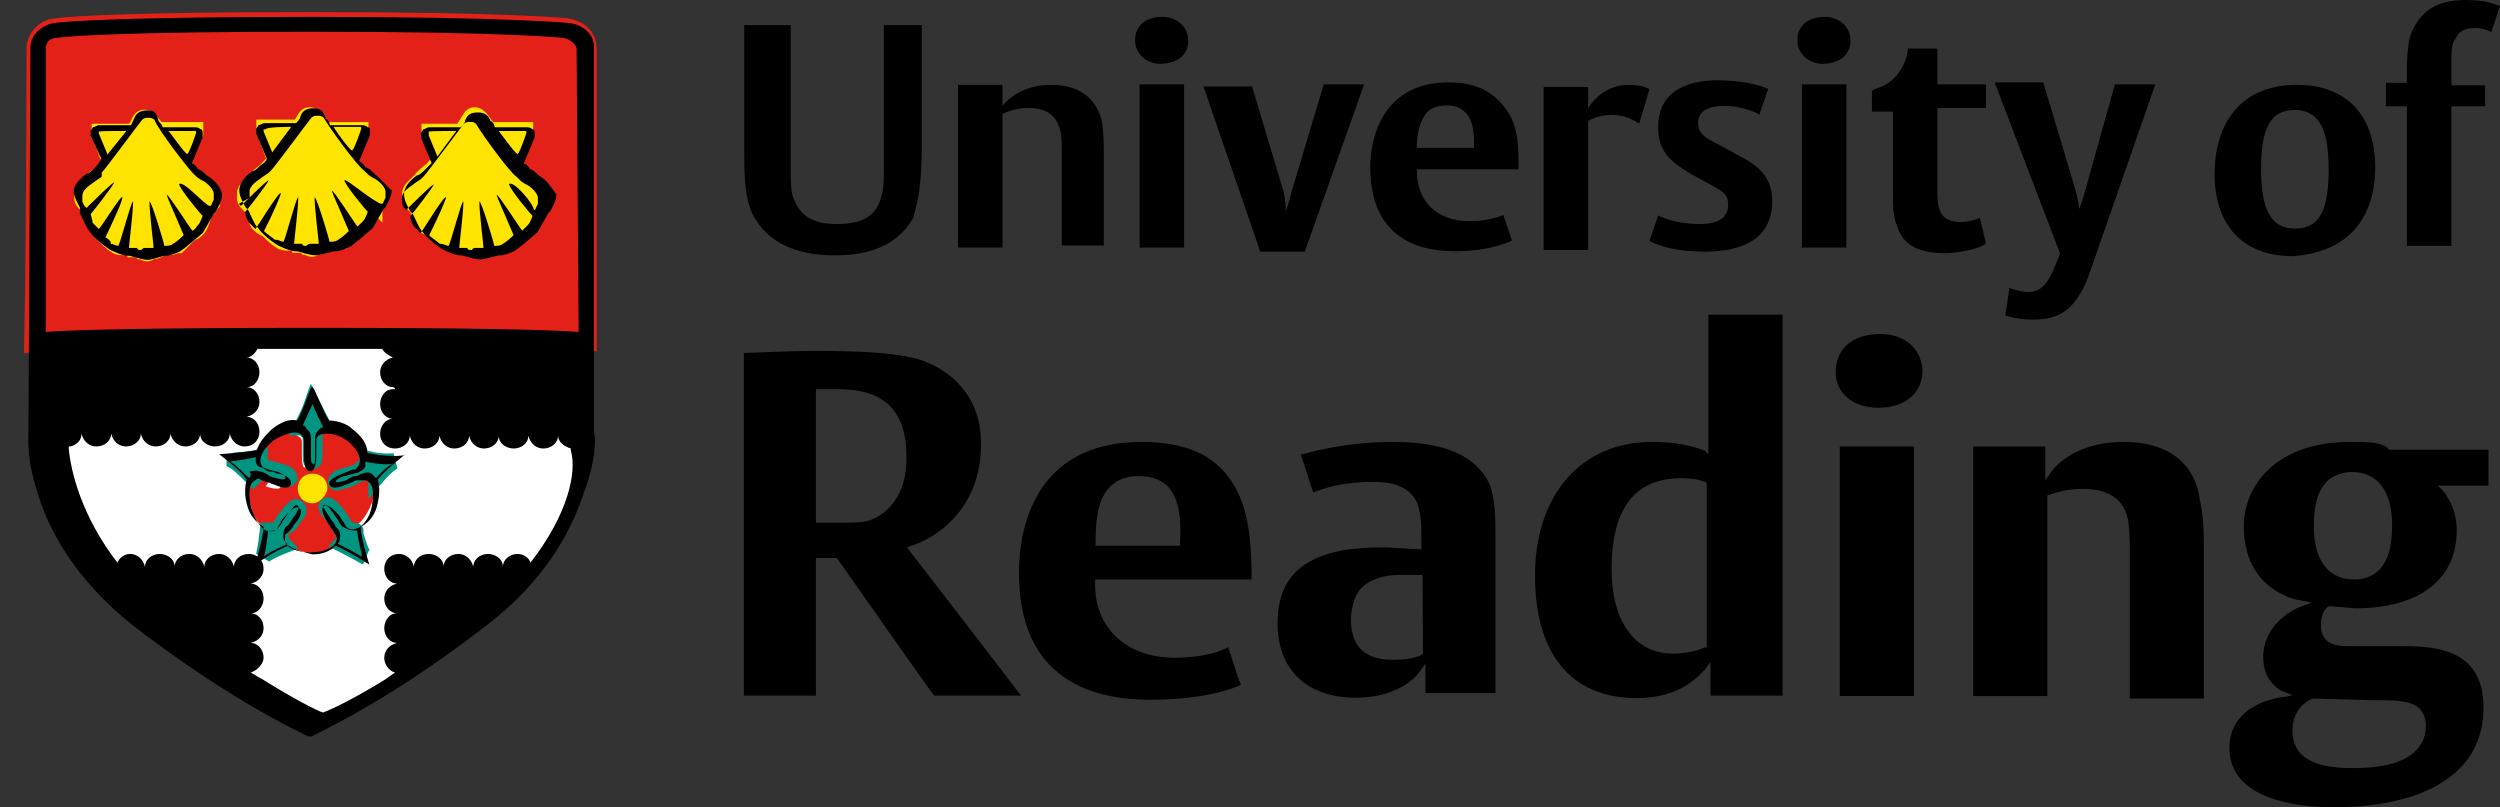 <?xml version="1.0" encoding="UTF-8"?> <!-- Generator: Adobe Illustrator 23.0.1, SVG Export Plug-In . SVG Version: 6.00 Build 0) --> <svg xmlns="http://www.w3.org/2000/svg" xmlns:xlink="http://www.w3.org/1999/xlink" id="layer" x="0px" y="0px" viewBox="0 0 607 196" style="enable-background:new 0 0 607 196;" xml:space="preserve"><rect x="0" y="0" width="607" height="196" fill="#333333" stroke="none"/> <style type="text/css"> .st0{fill:#E32118;} .st1{fill:none;stroke:#E32118;stroke-width:9.531;} .st2{fill:#FFFFFF;} .st3{fill:#FFE400;} .st4{fill:none;stroke:#FFE400;stroke-width:3.82;} .st5{fill:#009580;} .st6{fill:none;stroke:#009580;stroke-width:3.82;} .st7{fill:none;stroke:#FFE400;stroke-width:3.514;} </style> <g> <path class="st0" d="M137.5,9.2c0,0-13.9-1.5-61.6-1.5h-0.5c-43.1,0-58,1-61.6,1.5c-1.5,0-2.6,1.5-2.6,2.6c0,0,0,41.1-0.5,68.8 c6.2-0.5,24.1-1.5,65.2-1.5c40.1,0,58,0.5,64.2,1V11.8C140.1,11.3,140.1,9.8,137.5,9.2"></path> <g> <path class="st1" d="M137.5,9.2c0,0-13.9-1.5-61.6-1.5h-0.5c-43.1,0-58,1-61.6,1.5c-1.5,0-2.6,1.5-2.6,2.6c0,0,0,41.1-0.5,68.8 c6.2-0.5,24.1-1.5,65.2-1.5c40.1,0,58,0.5,64.2,1V11.8C140.1,11.3,140.1,9.8,137.5,9.2z"></path> <path class="st2" d="M75.9,177.7c0,0-42.6-22.1-53.4-38.5c0,0-15.4-17-12.8-44.7V82.7c0,0,56-1,66.8-1c0,0,57,0.5,65.7,0.5v15.4 c0,0,3.6,25.2-13.9,42.1C128.3,140.2,110.3,160.3,75.9,177.7"></path> </g> <path d="M223.8,35.9V6.1h-9.2v34.4c0,3.1,0,5.1-0.5,6.7c-1,5.1-4.6,7.2-10.8,7.2s-9.2-2.1-10.8-6.7c-0.5-1.5-0.5-4.1-0.5-6.7V6.1 h-11.3v31.3c0,7.7,0.5,12.8,3.1,16.4c3.1,4.6,8.7,8.2,19,8.2c11.3,0,16.4-4.6,19-9.2C222.8,48.8,223.8,45.2,223.8,35.9"></path> <path d="M268,61.1V37c0-1.5,0-5.1-0.5-7.7c-1-4.1-4.1-8.7-12.3-8.7s-11.8,5.1-11.8,5.1v-5.1h-10.8v39.5h10.8V27.7 c0,0,2.6-1.5,6.2-1.5c4.1,0,6.7,1.5,7.7,5.1c0.5,1.5,0.5,3.6,0.5,5.7v22.6H268 M288.5,9.8c0-3.1-2.6-5.7-6.2-5.7 c-4.1,0-6.7,2.1-6.7,5.7c0,3.1,2.6,5.7,6.2,5.7C286,15.4,288.5,13.3,288.5,9.8 M287.5,20.5h-10.8v39.6h10.8V20.5z M331.2,20.5h-9.8 l-7.7,25.7c-0.5,2.1-1.5,5.1-1.5,5.1s0-2.1-0.5-4.6L304,21h-11.8L306,61.1h10.8L331.2,20.5z M368.7,41.1v-0.5c0-4.1,0-9.8-2.6-13.4 c-2.6-4.1-6.7-7.2-14.4-7.2c-15.9,0-19,13.4-19,20.5c0,15.9,9.8,20.5,20.5,20.5c9.2,0,13.9-2.6,13.9-2.6l-2.1-6.2 c0,0-3.1,1.5-8.2,1.5c-7.7,0-12.8-4.6-12.8-12.3v-0.3H368.7z M357.9,35.9H344c0-0.5,0-2.6,0.5-4.6c1-3.6,2.6-5.7,6.7-5.7 c4.6,0,6.7,3.1,6.7,8.7C357.9,34.4,357.9,35.9,357.9,35.9z M400.5,21.6c-1-0.5-2.6-1-5.1-1c-6.7,0-9.8,5.7-9.8,5.7v-5.2h-10.8v39.6 h10.8V29.4c0,0,2.1-1.5,5.7-1.5s5.7,1.5,6.7,2.1L400.5,21.6z"></path> <path d="M430.3,48.8c0-5.1-2.6-8.2-7.7-10.8l-5.7-3.1c-3.1-1.5-4.6-2.6-4.6-5.1c0-3.1,3.1-4.1,6.2-4.1c5.1,0,8.7,2.1,8.7,2.1 l2.1-6.2c0,0-4.1-2.1-12.3-2.1c-8.7,0-14.4,3.6-14.4,11.3c0,5.7,2.6,8.2,7.7,11.3l5.7,3.1c2.6,1.5,3.6,2.1,3.6,4.6 c0,3.1-2.6,4.6-6.7,4.6c-6.7,0-10.3-2.1-10.3-2.1l-2.1,6.2c0,0,4.1,2.6,13.4,2.6C423.1,61.1,430.3,58,430.3,48.8 M449.3,9.8 c0-3.1-2.6-5.7-6.2-5.7c-4.1,0-6.7,2.1-6.7,5.7c0,3.1,2.6,5.7,6.2,5.7C446.7,15.4,449.3,13.3,449.3,9.8 M448.3,20.5h-10.8v39.6 h10.8V20.5z M482.2,59.1l-1.5-6.2c0,0-2.1,1-4.6,1c-5.1,0-5.7-3.1-5.7-7.2V26.2h11.8v-5.7h-11.8v-8.7h-7.2v0.5 c-0.5,4.1-3.6,8.2-7.7,9.2l-1,0.5v5.1h5.1v19.5c0,3.1,0,6.2,1,8.2c1.5,5.1,5.7,6.7,12.3,6.7C477.6,61.1,481.1,60.1,482.2,59.1"></path> <path d="M523.3,20.5h-9.8l-7.2,25.7c-0.5,2.1-1.5,4.6-1.5,4.6s0-1.5-1-5.1L496.1,20h-11.8l15.9,41.6l-1.5,3.6 c-1.5,3.6-3.1,5.7-6.2,5.7c-2.1,0-4.6-1-4.6-1l-1,6.7c0,0,2.6,1,6.7,1c6.7,0,10.3-2.6,13.4-10.3L523.3,20.5"></path> <path d="M576.7,40.6c0-12.3-6.7-20-19-20c-14.4,0-20,10.3-20,21.6c0,12.3,6.7,20,19,20C571.6,61.1,576.7,51.4,576.7,40.6 M565.4,41.1c0,9.8-2.1,14.4-8.2,14.4s-8.2-5.1-8.2-14.4c0-9.8,2.1-14.4,8.2-14.4S565.4,31.8,565.4,41.1 M607,1.5 c0,0-2.6-1.5-8.2-1.5c-7.7,0-11.3,3.1-13.4,8.2c-1,2.6-1,7.7-1,9.8v2.1h-5.1v5.7h5.1v33.9h10.8V25.8h8.2v-5.1h-8.2v-5.1 c0-3.1,0-5.1,1-6.2c0.5-1.5,2.1-2.6,4.6-2.6c2.6,0,4.1,1,4.1,1L607,1.5z"></path> <path d="M456.5,81.1c-6.7,0-10.8,3.6-10.8,9.2c0,5.1,4.1,8.7,10.3,8.7c6.7,0,10.8-3.6,10.8-9.2C466.3,84.2,462.1,81.1,456.5,81.1"></path> <path d="M277.2,107.3c-26.7,0-29.8,22.1-29.8,31.8c0,25.7,17.5,30.8,31.8,30.8c12.8,0,20-2.6,22.1-3.6c-0.5-1-2.6-7.7-3.1-9.2 c-1.5,1-6.2,2.6-12.8,2.6c-13.4,0-19.5-8.7-19.5-17.5v-1.5h38v-0.5c0-6.7-0.5-15.4-3.6-21.1C296.2,110.9,288.5,107.3,277.2,107.3 M286.5,132.5H266V132c0-1.5,0-4.6,0.5-7.2c1-6.2,4.6-9.2,9.8-9.2c7.2,0,10.3,4.1,10.3,13.4L286.5,132.5L286.5,132.5z"></path> <path d="M221.2,132.5c0.5,0,17-5.1,17-24.7c0-15.9-13.4-20.5-17.5-21.1c-4.6-1-11.8-1.5-22.1-1.5c-8.2,0-15.9,0.5-18,0.5v83.2h17.5 v-33.4h5.1c0,0,23.1,32.9,23.6,33.4h21.1c-1.5-2.1-27.7-36-27.7-36L221.2,132.5 M211,126.4c-2.1,0.5-3.1,0.5-7.2,0.5h-5.7V94.5h0.5 c0,0,1.5,0,5.1,0c10.8,0,16.4,5.1,16.4,16.4C220.2,120.2,215.6,124.8,211,126.4"></path> <path d="M338.4,107.3c-12.3,0-20.5,2.6-22.6,3.1c0.5,1,2.6,8.2,3.1,9.2c2.1-1,7.2-2.6,14.4-2.6c3.6,0,8.7,0.5,10.8,5.1 c0.5,1.5,1,3.6,1,6.7v4.1v0.5l-8.7-0.5c-6.7,0-13.9,0.5-19.5,4.1c-4.6,3.1-6.7,7.7-6.7,14.4c0,11.3,7.2,18,19,18 c11.3,0,15.4-6.2,15.4-6.2l1.5-2.1v7.2h17v-37c0-5.1,0-10.3-1.5-13.9C358.4,110.9,351.2,107.3,338.4,107.3 M345.5,158.7 L345.5,158.7c-0.5,0.5-2.6,1.5-7.2,1.5c-4.1,0-10.3-1-10.3-9.8c0-1.5,0.5-5.7,2.6-7.7s5.1-3.1,9.2-3.1h5.1h0.5L345.5,158.7 L345.5,158.7z"></path> <rect x="446.7" y="108.4" width="18" height="60.6"></rect> <path d="M401,107.3c-17,0-28.3,12.8-28.3,32.4c0,19,8.7,29.8,24.7,29.8c11.8,0,15.9-6.7,16.4-6.7l1.5-2.1v8.2h17.5V76.4h-18v32.4 v1.5l-1-1C413.3,109.4,409.7,107.3,401,107.3 M414.4,117.1v40.1h-0.5c0,0-3.1,1.5-7.7,1.5c-9.2,0-14.9-7.7-14.9-20.5 c0-14.9,5.7-22.1,17-22.1C412.3,116.1,413.9,117.1,414.4,117.1L414.4,117.1z"></path> <path d="M515.6,107.3c-12.8,0-17.5,7.2-17.5,7.2l-1.5,2.1v-8.2h-17.5V169h18v-48.8h0.5c0,0,3.1-1.5,8.2-1.5c6.2,0,9.8,2.6,10.8,7.2 c0.5,2.1,0.5,6.2,0.5,7.7v36h18v-36.5c0-2.6,0-7.7-1-11.8C533.5,116.1,529.9,107.3,515.6,107.3"></path> <g> <path d="M570.5,107.3c-17.5,0-25.7,10.3-25.7,20.5c0,15.9,13.4,18,13.9,18l2.6,0.5l-2.6,1c-0.5,0-9.2,3.6-9.2,12.3 c0,6.2,4.6,8.2,4.6,8.2l2.6,1l-2.6,0.5c-0.5,0-12.8,1.5-12.8,12.3c0,12.3,15.9,14.4,25.2,14.4c7.7,0,13.9-1,19-2.6 c15.4-5.1,17.5-15.4,17.5-21.6c0-13.4-10.3-14.9-19-14.9h-8.7h-4.6c-2.6,0-7.2,0-7.2-5.1c0-3.1,1.5-4.6,2.1-4.6h0.5l5.7,0.5 c15.9,0,24.7-7.2,24.7-19c0-6.2-3.6-9.8-3.6-9.8l-1-1h12.3v-8.7c-1.5,0-24.1,0-24.1,0C578.7,107.3,575.1,107.3,570.5,107.3 M575.7,170c5.7,0,9.8,0,11.8,2.1c1,1,1.5,2.6,1.5,4.1c0,4.6-3.1,10.3-17.5,10.3c-6.7,0-14.9-1-14.9-9.2c0-5.7,4.6-7.7,5.1-7.7 l0,0L575.7,170L575.7,170z M576.7,139.2L576.7,139.2c-1.5,1-3.1,1.5-5.1,1.5c-6.2,0-9.8-4.6-9.8-12.8c0-4.1,0.5-9.2,4.1-11.8 c1.5-1,3.6-1.5,5.1-1.5c6.2,0,9.8,4.6,9.8,12.8C580.8,131.5,580.3,136.6,576.7,139.2"></path> <path d="M144.2,104.8V11.3c0-3.1-2.6-5.1-5.7-5.7c-0.5,0-14.4-1.5-62.2-1.5h-0.5c-43.7,0-59.6,1-62.7,1.5s-5.7,3.1-5.7,5.7 c0,0.5-0.5,93.5-0.5,93.5c0,0.5-0.5,6.7,2.1,14.4c2.6,9.2,9.2,21.6,23.6,32.9c24.7,19,41.6,26.2,42.1,26.7c0.5,0,0.5,0,0.5,0 s0,0,0.5,0c0.5-0.5,17.5-7.7,42.1-26.7c14.9-11.3,21.1-23.6,24.1-32.9C144.7,112,144.7,105.8,144.2,104.8 M11.1,11.8 c0-1.5,1-2.6,2.6-2.6c3.1-0.5,18.5-1.5,61.6-1.5h0.5c47.3,0,61.1,1.5,61.1,1.5c2.1,0.5,3.1,2.1,3.1,2.6l0.5,68.8 c-6.2-0.5-24.1-1-64.2-1c-41.1,0-59.1,0.5-65.2,1C11.1,52.9,11.1,11.8,11.1,11.8 M140.6,108.4 C140.6,108.4,140.1,108.4,140.6,108.4C140.1,108.4,140.6,108.4,140.6,108.4L140.6,108.4z M60.5,82.7L60.5,82.7L60.5,82.7 L60.5,82.7 M128.8,136.6c-0.5-1.5-2.1-2.1-3.1-2.1c-2.1,0-3.6,1.5-3.6,3.1v0.5c0,0,0,0,0-0.5c0-2.1-2.1-3.1-3.6-3.1 c-2.1,0-3.6,1.5-3.6,3.1v0.5c0,0,0,0,0-0.5c-0.5-2.1-2.1-3.1-3.6-3.1c-2.1,0-3.6,1.5-3.6,3.1v0.5c0,0,0,0,0-0.5 c0-2.1-2.1-3.1-3.6-3.1c-2.1,0-3.6,1.5-3.6,3.1c0,0.5,0,0.5,0,0.5s0,0,0-0.5c-0.5-2.1-2.1-3.1-3.6-3.1c-2.1,0-3.6,1.5-3.6,3.6 s1.5,3.6,3.1,3.6c0.5,0,0.5,0,0.5,0s0,0-0.5,0c-2.1,0.5-3.1,2.1-3.1,3.6c0,2.1,1.5,3.6,3.1,3.6c0.5,0,0.5,0,0.5,0s0,0-0.5,0 c-2.1,0-3.1,2.1-3.1,3.6c0,2.1,1.5,3.6,3.1,3.6c0.5,0,0.5,0,0.5,0s0,0-0.5,0c-2.1,0.5-3.1,2.1-3.1,3.6s1,3.1,2.6,3.6 c-1.5,1-2.1,1.5-2.1,1.5c-8.2,5.1-13.9,7.7-15.4,8.2c-1.5-0.5-6.7-3.1-14.9-8.2c0,0-1-0.5-2.6-1.5c1.5-0.5,3.1-2.1,3.1-3.6 c0-2.1-1.5-3.6-3.1-3.6h-0.5c0,0,0,0,0.5,0c2.1-0.5,3.1-2.1,3.1-3.6c0-2.1-1.5-3.6-3.1-3.6h-0.5c0,0,0,0,0.5,0 c2.1,0,3.1-2.1,3.1-3.6c0-2.1-1.5-3.6-3.1-3.6h-0.5c0,0,0,0,0.5,0c2.1-0.5,3.1-2.1,3.1-3.6c0-2.1-1.5-3.6-3.6-3.6 s-3.6,1.5-3.6,3.1v0.5c0,0,0,0,0-0.5c-0.5-2.1-2.1-3.1-3.6-3.1c-2.1,0-3.6,1.5-3.6,3.1v0.5c0,0,0,0,0-0.5 c-0.5-2.1-2.1-3.1-3.6-3.1c-2.1,0-3.6,1.5-3.6,3.1v0.5c0,0,0,0,0-0.5c0-2.1-2.1-3.1-3.6-3.1c-2.1,0-3.6,1.5-3.6,3.1v0.5 c0,0,0,0,0-0.5c-0.5-2.1-2.1-3.1-3.6-3.1s-2.6,1-3.1,2.1c-8.7-11.3-11.3-22.1-11.8-27.7v-0.5l0,0h0.5c1.5-0.5,2.6-1.5,2.6-3.1l0,0 v-0.5c0,0,0,0,0,0.5c0.5,2.1,2.1,3.1,3.6,3.1c2.1,0,3.6-1.5,3.6-3.1v-0.5c0,0,0,0,0,0.5c0.5,2.1,2.1,3.1,3.6,3.1 c2.1,0,3.6-1.5,3.6-3.1v-0.5c0,0,0,0,0,0.5c0.5,2.1,2.1,3.1,3.6,3.1c2.1,0,3.6-1.5,3.6-3.1v-0.5c0,0,0,0,0,0.5 c0.5,2.1,2.1,3.1,3.6,3.1c2.1,0,3.6-1.5,3.6-3.1v-0.5c0,0,0,0,0,0.5c0,2.1,2.1,3.1,3.6,3.1c2.1,0,3.6-1.5,3.6-3.1 c0-0.5,0-0.5,0-0.5s0,0,0,0.5c0.5,2.1,2.1,3.1,3.6,3.1c2.1,0,3.6-1.5,3.6-3.6s-1.5-3.6-3.1-3.6c-0.5,0-0.5,0-0.5,0s0,0,0.5,0 c2.1-0.5,3.1-2.1,3.1-3.6c0-2.1-1.5-3.6-3.1-3.6c-0.5,0-0.5,0-0.5,0s0,0,0.5,0c2.1,0,3.1-2.1,3.1-3.6c0-2.1-1.5-3.6-3.1-3.6 c-0.5,0-0.5,0-0.5,0s0,0,0.5,0c1,0,2.1-1,2.6-2.1l0,0l0,0l0,0c7.2,0,12.8,0,14.9,0s8.2,0,15.4,0l0,0l0,0c0.5,1,1.5,1.5,2.6,2.1 h0.5c0,0,0,0-0.5,0c-2.1,0.5-3.1,2.1-3.1,3.6c0,2.1,1.5,3.6,3.1,3.6c0,0,0.5,0,0.5,0.5c0,0,0,0-0.5,0c-2.1,0-3.1,2.1-3.1,3.6 c0,2.1,1.5,3.6,3.1,3.6h0.5c0,0,0,0-0.5,0c-2.1,0-3.1,2.1-3.1,3.6c0,2.1,1.5,3.6,3.6,3.6s3.6-1.5,3.6-3.1v-0.5c0,0,0,0,0,0.5 c0.5,2.1,2.1,3.1,3.6,3.1c2.1,0,3.6-1.5,3.6-3.1v-0.5c0,0,0,0,0,0.5c0.5,2.1,2.1,3.1,3.6,3.1c2.1,0,3.6-1.5,3.6-3.1v-0.5 c0,0,0,0,0,0.5c0.5,2.1,2.1,3.1,3.6,3.1c2.1,0,3.6-1.5,3.6-3.1v-0.5c0,0,0,0,0,0.5c0,2.1,2.1,3.1,3.6,3.1c2.1,0,3.6-1.5,3.6-3.1 v-0.5c0,0,0,0,0,0.5c0.5,2.1,2.1,3.1,3.6,3.1c2.1,0,3.6-1.5,3.6-3.1v-0.5c0,0,0,0,0,0.5c0,1.5,1.5,2.6,3.1,3.1v0.5 C140.1,114.5,138,124.8,128.8,136.6"></path> </g> <path class="st3" d="M75.9,114.5c-2.1,0-3.6,1.5-3.6,3.6s1.5,3.6,3.6,3.6s3.6-1.5,3.6-3.6S77.9,114.5,75.9,114.5"></path> <ellipse class="st4" cx="75.9" cy="118.6" rx="3.6" ry="3.6"></ellipse> <path class="st0" d="M89.2,116.1c-0.5-0.5-1-0.5-2.1,0h-1l-0.5,0.5l-1.5,0.5c-2.6,1-3.6,0.5-3.6,0v-0.5c0-0.5,1-1,2.6-1.5l1.5-0.5 h0.5l1-0.5c0.5,0,1-0.5,1-1.5c1-2.6-1-5.1-3.1-6.7c-2.6-1.5-5.7-2.6-7.7-1c-0.5,0.5-1,1-1,1.5v1v1v1.5c0,3.1-0.5,3.6-1,3.6h-0.5 c-0.5-0.5-0.5-2.6-0.5-3.1v-1.5v-0.5v-1c0-0.5,0-1-1-1.5c-1.5-1.5-5.1-0.5-7.7,1c-2.1,1.5-4.1,4.1-3.1,6.7c0.5,0.5,0.5,1,1,1.5 l1,0.5H64l1.5,0.5c1.5,0.5,2.6,1,2.6,1.5v0.5c0,0.5-0.5,1-3.6,0l1-1.5l-0.5-0.5l-1-0.5c-0.5,0-1,0-2.1,0c-2.1,1-2.1,3.1-1,7.2 c0.5,3.1,2.6,5.7,5.1,5.7c1,0,1.5,0,1.5-0.5l0.5-1l0.5-0.5l1-1.5c0.5-0.5,1.5-2.1,2.6-2.1h0.5v0.5c0,0.5-1,2.1-1,2.6l0,0l-1,1.5 l-0.5,0.5l-0.5,0.5c-0.5,0.5-0.5,1-0.5,2.1c0.5,2.1,3.6,3.6,6.7,3.6c2.6,0,5.7-0.5,6.7-3.1c0-0.5,0-1.5,0-2.1l-0.5-1l-1-0.5l-1-1.5 l-0.5-0.5c-0.5-0.5-1.5-2.1-1-2.6v-0.5H79c0.5,0,1,0.5,2.6,2.1l1,1.5l0.5,0.5l0.5,1c0.5,0.5,1,0.5,1.5,0.5c2.1,0,4.1-3.1,5.1-5.7 c0.5-1,0.5-2.1,0.5-3.1C91.3,117.6,90.8,116.1,89.2,116.1 M75.9,122.2c-2.1,0-3.6-1.5-3.6-3.6s1.5-3.6,3.6-3.6s3.6,1.5,3.6,3.6 C79.5,119.7,77.9,122.2,75.9,122.2"></path> <path class="st5" d="M87.2,114.5c-0.5,0-0.5,0-1.5,0.5c-0.5,0-1.5,0.5-2.1,0.5c-1.5,0.5-2.1,1-2.1,1.5s1,0,2.6-0.5 c0.5,0,1.5-0.5,2.1-1c1-0.5,1-0.5,1.5-0.5c1-0.5,2.1,0,2.6,0c0.5,0.5,1,0.5,1,1c3.1-3.6,4.6-4.1,4.6-4.1s-2.6,0.5-6.7-0.5 c0,0.5,0,0.5,0,1C88.7,112.5,88.2,113.5,87.2,114.5"></path> <path class="st6" d="M87.2,114.5c-0.5,0-0.5,0-1.5,0.5c-0.5,0-1.5,0.5-2.1,0.5c-1.5,0.5-2.1,1-2.1,1.5s1,0,2.6-0.5 c0.5,0,1.5-0.5,2.1-1c1-0.5,1-0.5,1.5-0.5c1-0.5,2.1,0,2.6,0c0.5,0.5,1,0.5,1,1c3.1-3.6,4.6-4.1,4.6-4.1s-2.6,0.5-6.7-0.5 c0,0.5,0,0.5,0,1C88.7,112.5,88.2,113.5,87.2,114.5z"></path> <path class="st5" d="M75.4,105.8c0,0.5,0,0.5,0,1.5c0,0.5,0,1.5,0,2.6c0,1.5,0,2.6,0.5,2.1c0.5,0,0.5-1,0.5-2.1c0-0.5,0-1.5,0-2.6 c0-1,0-1,0-1.5c0-1,0.5-2.1,1-2.1c0.5-0.5,0.5-0.5,1-0.5c-2.1-4.1-2.6-5.1-2.6-5.1s-0.5,1.5-2.6,5.7c0.5,0,0.5,0,1,0.5 C74.8,104.3,75.4,104.8,75.4,105.8"></path> <path class="st6" d="M75.4,105.8c0,0.5,0,0.5,0,1.5c0,0.5,0,1.5,0,2.6c0,1.5,0,2.6,0.5,2.1c0.5,0,0.5-1,0.5-2.1c0-0.5,0-1.5,0-2.6 c0-1,0-1,0-1.5c0-1,0.5-2.1,1-2.1c0.5-0.5,0.5-0.5,1-0.5c-2.1-4.1-2.6-5.1-2.6-5.1s-0.5,1.5-2.6,5.7c0.5,0,0.5,0,1,0.5 C74.8,104.3,75.4,104.8,75.4,105.8z"></path> <path class="st5" d="M86.1,128.9c-0.5,0-1.5,0-2.1-1c-0.5-0.5-0.5-0.5-1-1.5c-0.5-0.5-1-1.5-1.5-2.1c-1-1-2.1-2.1-2.1-1.5 c-0.5,0,0,1,1,2.1c0.5,0.5,1,1.5,1.5,2.1c0.5,1,0.5,1,1,1.5c0.5,1,0.5,2.1,0.5,2.6s0,0.5-0.5,1c4.1,2.1,5.7,3.1,5.7,3.1 C88.2,135.1,87.2,133,86.1,128.9C86.1,128.9,86.7,128.9,86.1,128.9"></path> <path class="st6" d="M86.1,128.9c-0.5,0-1.5,0-2.1-1c-0.5-0.5-0.5-0.5-1-1.5c-0.5-0.5-1-1.5-1.5-2.1c-1-1-2.1-2.1-2.1-1.5 c-0.5,0,0,1,1,2.1c0.5,0.5,1,1.5,1.5,2.1c0.5,1,0.5,1,1,1.5c0.5,1,0.5,2.1,0.5,2.6s0,0.5-0.5,1c4.1,2.1,5.7,3.1,5.7,3.1 C88.2,135.1,87.2,133,86.1,128.9C86.1,128.9,86.7,128.9,86.1,128.9z"></path> <path class="st5" d="M70.2,127.4c0.5-0.5,1-1.5,1.5-2.1c1-1,1-1.5,0.5-2.1c-0.5-0.5-1,0.5-2.1,1.5c-0.5,0.5-1,1.5-1.5,2.1 c-0.5,1-0.5,1-1,1.5s-1.5,0.5-2.1,0.5s0,0-0.5,0c-0.5,4.6-1,6.2-1,6.2s1-1,5.1-2.6c-0.5-0.5-0.5-1-1-1.5c0-0.5,0-1.5,0.5-2.6 C69.2,127.9,69.2,127.9,70.2,127.4"></path> <path class="st6" d="M70.2,127.4c0.5-0.5,1-1.5,1.5-2.1c1-1,1-1.5,0.5-2.1c-0.5-0.5-1,0.5-2.1,1.5c-0.5,0.5-1,1.5-1.5,2.1 c-0.5,1-0.5,1-1,1.5s-1.5,0.5-2.1,0.5s0,0-0.5,0c-0.5,4.6-1,6.2-1,6.2s1-1,5.1-2.6c-0.5-0.5-0.5-1-1-1.5c0-0.5,0-1.5,0.5-2.6 C69.2,127.9,69.2,127.9,70.2,127.4z"></path> <path class="st5" d="M64.1,114.5c0.5,0,0.5,0.5,1.5,0.5c0.5,0,1.5,0.5,2.1,1c1.5,0.5,2.1,0.5,2.6,0c0-0.5-0.5-1-2.1-1.5 c-0.5,0-1.5-0.5-2.1-0.5c-1-0.5-1,0-1.5-0.5c-1-0.5-1.5-1-1.5-1.5s0-0.5,0-1c-4.6,1-6.2,0.5-6.2,1c0,0,1,0.5,4.6,4.1 c0.5-0.5,0.5-0.5,1-1C62,114.5,63,114.5,64.1,114.5"></path> <path class="st6" d="M64.1,114.5c0.5,0,0.5,0.5,1.5,0.5c0.5,0,1.5,0.5,2.1,1c1.5,0.5,2.1,0.5,2.6,0c0-0.5-0.5-1-2.1-1.5 c-0.5,0-1.5-0.5-2.1-0.5c-1-0.5-1,0-1.5-0.5c-1-0.5-1.5-1-1.5-1.5s0-0.5,0-1c-4.6,1-6.2,0.5-6.2,1c0,0,1,0.5,4.6,4.1 c0.5-0.5,0.5-0.5,1-1C62,114.5,63,114.5,64.1,114.5z"></path> <path d="M89.2,109.9c0-2.1-1.5-4.1-3.6-5.7c-1.5-1.5-4.1-2.1-5.7-2.1c-1.5-2.1-3.6-8.2-4.1-8.2s-2.1,5.7-3.6,8.2 c-2.1-0.5-4.1,0.5-6.2,2.1c-1.5,1.5-3.1,3.1-3.6,5.1c-2.6,0.5-9.2,1-9.2,1s5.1,3.6,6.7,6.2c-0.5,1.5-0.5,4.1,0,5.7 c0.5,2.6,2.1,4.6,4.1,5.7c0,2.6-2.1,9.2-2.1,9.2s5.1-3.6,8.2-4.6c1.5,1,3.6,1.5,5.7,2.1c2.1,0,4.1-0.5,5.7-2.1 c2.6,1,8.2,4.6,8.2,4.6s-2.1-6.2-2.1-9.2c2.1-1,3.6-3.1,4.1-5.7c0.5-2.1,0.5-4.1,0-5.7c1.5-2.1,6.7-6.2,6.7-6.2 C98.5,110.9,92.3,110.9,89.2,109.9 M91.3,116.1c-0.5-0.5-0.5-0.5-1-1s-1.5-0.5-2.6,0c-0.5,0-0.5,0.5-1.5,0.5c-0.5,0-1.5,0.5-2.1,1 c-1.5,0.5-2.1,0.5-2.6,0.5c0-0.5,0.5-1,2.1-1.5c0.5,0,1.5-0.5,2.1-0.5c1-0.5,1,0,1.5-0.5c1-0.5,1.5-1,1.5-1.5s0-0.5,0-1 c4.6,1,6.7,0.5,6.7,0.5C95.9,112.5,94.4,112.5,91.3,116.1 M75.9,98.1c0,0,0.5,1.5,2.6,5.7c-0.5,0-0.5,0-1,0.5s-1,1-1,2.1 c0,0.5,0,0.5,0,1.5c0,0.5,0,1.5,0,2.6c0,1.5,0,2.6-0.5,2.1c-0.5,0-0.5-1-0.5-2.1c0-0.5,0-1.5,0-2.6c0-1,0-1,0-1.5 c0-1-0.5-2.1-1-2.1c-0.5-1-0.5-1-1-1C75.4,99.1,75.9,98.1,75.9,98.1 M60.5,116.1c-3.1-3.1-4.6-4.1-4.6-4.1s1.5,0,6.2-1 c0,0.5,0,0.5,0,1s0.5,1.5,1.5,1.5c0.5,0,0.5,0,1.5,0.5c0.5,0,1.5,0.5,2.1,0.5c1.5,0.5,2.1,1,2.1,1.5s-1,0.5-2.6,0 c-0.5,0-1.5-0.5-2.1-1c-1-0.5-1-0.5-1.5-0.5c-1-0.5-2.1,0-2.6,0C61,115.1,61,115.1,60.5,116.1 M64.1,135.1c0,0,0.5-1.5,1-6.2 c0.5,0,0,0,0.5,0s1.5,0,2.1-1c0.5-0.5,0.5-0.5,1-1.5c0.5-0.5,1-1.5,1.5-2.1c1-1,1.5-2.1,2.1-1.5c0.5,0.5,0,1-0.5,2.1 c-0.5,0.5-1,1.5-1.5,2.1c-0.5,1-0.5,0.5-1,1c-0.5,1-0.5,1.5-0.5,2.6c0,0.5,0.5,1,1,1.5C65.1,134.1,64.1,135.1,64.1,135.1 M87.7,135.1c0,0-1.5-1-5.7-3.1c0.5-0.5,0.5-0.5,0.5-1s0.5-1.5-0.5-2.6c-0.5-0.5-0.5-0.5-1-1.5c-0.5-0.5-1-1.5-1.5-2.1 c-0.5-1-1.5-2.1-1-2.1c0.5-0.5,1.5,0.5,2.1,1.5c0.5,0.5,1,1.5,1.5,2.1c0.5,1,0.5,1,1,1.5c1.5,1,2.6,1,3.1,1s0,0,0.5,0 C87.2,133,88.2,135.1,87.7,135.1 M90.3,122.8c-0.5,3.1-2.6,5.7-4.6,5.7c-0.5,0-1,0-1.5-0.5s-0.5-1-1-1.5s-0.5-1-1-1.5 s-2.6-3.1-3.6-2.1s0.5,3.1,1,4.1c0.5,0.5,0.5,1,1,1.5s0.5,1,1,1.5c0,0.5,0.5,0.5,0,1.5c-0.5,1.5-3.1,2.6-6.2,2.6s-6.2-1-6.2-3.1 c0,0,0,0,0-0.5s0-1,0.5-1l0,0c0.5-0.5,0.5-0.5,1-1s0.5-1,1-1.5s2.1-2.6,1-3.6c-1-1-3.1,1.5-3.6,2.1c-0.5,0.5-1,1-1,1.5 c-0.5,0.5-0.5,1-1,1.5s-0.5,0.5-1.5,0.5c-2.1,0-3.6-2.6-4.6-5.7c-0.5-2.6-1-5.7,1-6.7c0.5-0.5,1-0.5,1.5,0c0.5,0,1,0.5,1.5,0.5 s1,0.5,1.5,0.5c1,0.5,3.6,1.5,4.1,0s-2.1-2.6-3.1-2.6c-0.5,0-1-0.5-1.5-0.5c-1,0-1,0-1.5-0.5c-0.5,0-0.5-0.5-1-1 c-1-2.1,1-4.6,3.1-6.2c2.6-1.5,5.7-2.6,6.7-1c0.5,0.5,0.5,1,0.5,1.5s0,1,0,1.5s0,1,0,1.5c0,1,0,4.1,1.5,4.1s1.5-3.1,1.5-4.1 c0-0.5,0-1.5,0-1.5c0-1,0-1,0-1.5s0-1,0.5-1.5c1.5-1,4.6-0.5,6.7,1s4.1,4.1,3.1,6.2c-0.5,0.5-0.5,1-1,1s-1,0-1.5,0.5 c-0.5,0-1,0.5-1.5,0.5c-1,0.5-3.6,1.5-3.1,2.6c0.5,1.5,3.1,0.5,4.1,0c0.5,0,1-0.5,1.5-0.5c0.5-0.5,1-0.5,1.5-0.5s1,0,1.5,0 C90.8,117.1,90.8,119.7,90.3,122.8"></path> <path class="st3" d="M88.7,43.7c-1-0.5-2.1-1.5-2.1-2.1c-1-1-8.2-10.8-9.8-12.8c-0.5-0.5-1-1-1.5-1s-1,0-1.5,1 c-1.5,2.6-8.2,11.8-9.8,12.8c-0.5,0.5-1.5,1-2.1,2.1c-0.5,0.5-2.6,2.1-2.6,3.1c0,0.5,0,1,0,1.5s0.5,1,1,1.5 c0.5-0.5,6.2-6.2,6.7-6.2c0.5,0.5-5.1,7.2-5.7,7.7c0,0,0.5,1.5,1,2.6c0.5,1,1.5,1.5,1.5,1.5c0.5-0.5,5.7-8.7,6.2-8.7 s-4.1,9.2-4.6,9.8c0,0,1.5,1.5,2.6,2.1c0.5,0.5,1.5,0.5,2.1,0.5c0-0.5,3.1-10.8,3.6-10.8s-1,10.8-1,11.3c0,0,1,0,1.5,0.5 c0.5,0,1,0.5,1.5,0.5s1-0.5,1.5-0.5s1.5-0.5,1.5-0.5c0-0.5-1.5-11.3-1-11.3s3.1,10.3,3.6,10.8c0.5,0,1.5-0.5,2.1-0.5 c0.5-0.5,2.6-2.1,2.6-2.1c0-0.5-5.1-9.8-4.6-9.8s5.7,8.2,6.2,8.7c0,0,1-0.5,1.5-1.5s1-2.6,1-2.6c-0.5-0.5-6.2-7.7-5.7-7.7 c0.5-0.5,6.2,5.7,6.7,6.2c0-0.5,0.5-1,1-1.5c0-0.5,0.5-1,0-1.5C91.3,45.2,89.7,43.7,88.7,43.7"></path> <path class="st7" d="M88.7,43.7c-1-0.5-2.1-1.5-2.1-2.1c-1-1-8.2-10.8-9.8-12.8c-0.5-0.5-1-1-1.5-1s-1,0-1.5,1 c-1.5,2.6-8.2,11.8-9.8,12.8c-0.5,0.5-1.5,1-2.1,2.1c-0.5,0.5-2.6,2.1-2.6,3.1c0,0.5,0,1,0,1.5s0.5,1,1,1.5 c0.5-0.5,6.2-6.2,6.7-6.2c0.5,0.5-5.1,7.2-5.7,7.7c0,0,0.5,1.5,1,2.6c0.5,1,1.5,1.5,1.5,1.5c0.5-0.5,5.7-8.7,6.2-8.7 s-4.1,9.2-4.6,9.8c0,0,1.5,1.5,2.6,2.1c0.5,0.5,1.5,0.5,2.1,0.5c0-0.5,3.1-10.8,3.6-10.8s-1,10.8-1,11.3c0,0,1,0,1.5,0.5 c0.5,0,1,0.5,1.5,0.5s1-0.5,1.5-0.5s1.5-0.5,1.5-0.5c0-0.5-1.5-11.3-1-11.3s3.1,10.3,3.6,10.8c0.5,0,1.5-0.5,2.1-0.5 c0.5-0.5,2.6-2.1,2.6-2.1c0-0.5-5.1-9.8-4.6-9.8s5.7,8.2,6.2,8.7c0,0,1-0.5,1.5-1.5s1-2.6,1-2.6c-0.5-0.5-6.2-7.7-5.7-7.7 c0.5-0.5,6.2,5.7,6.7,6.2c0-0.5,0.5-1,1-1.5c0-0.5,0.5-1,0-1.5C91.3,45.2,89.7,43.7,88.7,43.7z"></path> <path class="st3" d="M70.7,30.8h-6.2H64c0,0.5,0,1,0,1l2.1,5.7C66.6,37,70.2,32.4,70.7,30.8"></path> <path class="st7" d="M70.7,30.8h-6.2H64c0,0.5,0,1,0,1l2.1,5.7C66.6,37,70.2,32.4,70.7,30.8z"></path> <path class="st3" d="M87.7,32.4c0,0,0-0.5,0-1h-0.5H81c0.5,1,4.1,5.7,4.6,6.2L87.7,32.4"></path> <path class="st7" d="M87.7,32.4c0,0,0-0.5,0-1h-0.5H81c0.5,1,4.1,5.7,4.6,6.2L87.7,32.4z"></path> <path class="st3" d="M48.6,43.7c-1-0.5-2.1-1.5-2.1-1.5c-1-1-8.2-11.3-9.8-12.8c-0.5-1-1-1-1.5-1s-1,0-1.5,1 c-1,2.6-8.2,11.8-9.2,12.8c-0.5,0.5-1.5,0.5-2.1,1.5c-0.5,0.5-2.6,2.1-2.6,3.1c0,0.5,0,1,0,1.5s0.5,1,1,1.5 c0.5-0.5,6.2-6.2,6.7-6.2c0.5,0.5-5.1,7.2-5.7,7.7c0,0,0.5,1.5,1,2.6c0.5,1,1.5,2.1,1.5,2.1c0-0.5,5.1-8.7,5.7-8.2 c0.5,0-4.1,9.2-4.6,9.8c0,0,1.5,1.5,2.6,2.1c0.5,0.5,1.5,0.5,2.1,0.5c0-0.5,3.1-10.8,3.6-10.8s-1,10.8-1,11.3c0,0,1,0,1.5,0.5 c0.5,0,1,0.5,1.5,0.5s1-0.5,1.5-0.5s1.5-0.5,1.5-0.5c0-0.5-1.5-11.3-1-11.3s3.1,10.3,3.6,10.8c0.5,0,1.5-0.5,2.1-0.5 c0.5-0.5,2.1-2.1,2.1-2.1c0-0.5-5.1-9.8-4.6-9.8s5.7,8.2,6.2,8.7c0,0,1-0.5,1.5-1.5s1-2.6,1-2.6c-0.5-0.5-6.2-7.7-5.7-7.7 c0.5-0.5,6.2,5.7,6.7,6.2c0.5-0.5,0.5-1,1-1.5c0-0.5,0.5-1,0-1.5C51.2,45.7,49.2,44.7,48.6,43.7"></path> <path class="st7" d="M48.6,43.7c-1-0.5-2.1-1.5-2.1-1.5c-1-1-8.2-11.3-9.8-12.8c-0.5-1-1-1-1.5-1s-1,0-1.5,1 c-1,2.6-8.2,11.8-9.2,12.8c-0.5,0.5-1.5,0.5-2.1,1.5c-0.5,0.5-2.6,2.1-2.6,3.1c0,0.5,0,1,0,1.5s0.5,1,1,1.5 c0.5-0.5,6.2-6.2,6.7-6.2c0.5,0.5-5.1,7.2-5.7,7.7c0,0,0.5,1.5,1,2.6c0.5,1,1.5,2.1,1.5,2.1c0-0.5,5.1-8.7,5.7-8.2 c0.5,0-4.1,9.2-4.6,9.8c0,0,1.5,1.5,2.6,2.1c0.5,0.5,1.5,0.5,2.1,0.5c0-0.5,3.1-10.8,3.6-10.8s-1,10.8-1,11.3c0,0,1,0,1.5,0.5 c0.5,0,1,0.5,1.5,0.5s1-0.5,1.5-0.5s1.5-0.5,1.5-0.5c0-0.5-1.5-11.3-1-11.3s3.1,10.3,3.6,10.8c0.5,0,1.5-0.5,2.1-0.5 c0.5-0.5,2.1-2.1,2.1-2.1c0-0.5-5.1-9.8-4.6-9.8s5.7,8.2,6.2,8.7c0,0,1-0.5,1.5-1.5s1-2.6,1-2.6c-0.5-0.5-6.2-7.7-5.7-7.7 c0.5-0.5,6.2,5.7,6.7,6.2c0.5-0.5,0.5-1,1-1.5c0-0.5,0.5-1,0-1.5C51.2,45.7,49.2,44.7,48.6,43.7z"></path> <path class="st3" d="M30.7,31.8h-6.2H24c0,0.5,0,1,0,1s2.1,5.1,2.1,5.7C26.6,37.5,30.2,32.4,30.7,31.8"></path> <path class="st7" d="M30.7,31.8h-6.2H24c0,0.5,0,1,0,1s2.1,5.1,2.1,5.7C26.6,37.5,30.2,32.4,30.7,31.8z"></path> <path class="st3" d="M47.6,32.4c0,0,0-0.5,0-1h-0.5h-6.7c0.5,1,4.1,6.2,4.6,6.2S47.6,32.4,47.6,32.4"></path> <path class="st7" d="M47.6,32.4c0,0,0-0.5,0-1h-0.5h-6.7c0.5,1,4.1,6.2,4.6,6.2S47.6,32.4,47.6,32.4z"></path> <path class="st3" d="M128.8,43.7c-1-0.5-2.1-1.5-2.1-2.1c-1-1-8.2-10.8-9.8-12.8c-0.5-0.5-1-1-1.5-1s-1,0-1.5,1 c-1.5,2.6-8.2,11.8-9.8,12.8c-0.5,0.5-1.5,1-2.1,2.1c-0.5,0.5-2.6,2.1-2.6,3.1c0,0.5,0,1,0,1.5s0.5,1,1,1.5 c0.5-0.5,6.2-6.2,6.7-6.2c0.5,0.5-5.1,7.2-5.7,7.7c0,0,0.5,1.5,1,2.6s1.5,1.5,1.5,1.5c0.5-0.5,5.7-8.7,6.2-8.7s-4.1,9.2-4.6,9.8 c0,0,1.5,1.5,2.6,2.1c0.5,0.5,1.5,0.5,2.1,0.5c0-0.5,3.1-10.8,3.6-10.8s-1,10.8-1,11.3c0,0,1,0,1.5,0.5c0.5,0,1,0.5,1.5,0.5 s1-0.5,1.5-0.5s1.5-0.5,1.5-0.5c0-0.5-1.5-11.3-1-11.3s3.1,10.3,3.6,10.8c0.5,0,1.5-0.5,2.1-0.5c0.5-0.5,2.6-2.1,2.6-2.1 c0-0.5-5.1-9.8-4.6-9.8s5.7,8.2,6.2,8.7c0,0,1-0.5,1.5-1.5s1-2.6,1-2.6c-0.5-0.5-6.2-7.7-5.7-7.7c0.5-0.5,6.2,5.7,6.7,6.2 c0.5-0.5,0.5-1,1-1.5c0-0.5,0.5-1,0-1.5C131.3,45.7,129.8,44.7,128.8,43.7"></path> <path class="st7" d="M128.8,43.7c-1-0.5-2.1-1.5-2.1-2.1c-1-1-8.2-10.8-9.8-12.8c-0.5-0.5-1-1-1.5-1s-1,0-1.5,1 c-1.5,2.6-8.2,11.8-9.8,12.8c-0.5,0.5-1.5,1-2.1,2.1c-0.5,0.5-2.6,2.1-2.6,3.1c0,0.5,0,1,0,1.5s0.5,1,1,1.5 c0.5-0.5,6.2-6.2,6.7-6.2c0.5,0.5-5.1,7.2-5.7,7.7c0,0,0.5,1.5,1,2.6s1.5,1.5,1.5,1.5c0.5-0.5,5.7-8.7,6.2-8.7s-4.1,9.2-4.6,9.8 c0,0,1.5,1.5,2.6,2.1c0.5,0.5,1.5,0.5,2.1,0.5c0-0.5,3.1-10.8,3.6-10.8s-1,10.8-1,11.3c0,0,1,0,1.5,0.5c0.5,0,1,0.5,1.5,0.5 s1-0.5,1.5-0.5s1.5-0.5,1.5-0.5c0-0.5-1.5-11.3-1-11.3s3.1,10.3,3.6,10.8c0.5,0,1.5-0.5,2.1-0.5c0.5-0.5,2.6-2.1,2.6-2.1 c0-0.5-5.1-9.8-4.6-9.8s5.7,8.2,6.2,8.7c0,0,1-0.5,1.5-1.5s1-2.6,1-2.6c-0.5-0.5-6.2-7.7-5.7-7.7c0.5-0.5,6.2,5.7,6.7,6.2 c0.5-0.5,0.5-1,1-1.5c0-0.5,0.5-1,0-1.5C131.3,45.7,129.8,44.7,128.8,43.7z"></path> <path class="st3" d="M110.8,31.8h-6.2h-0.5c0,0.5,0,1,0,1s2.1,5.1,2.1,5.7C106.7,37.5,110.3,32.4,110.8,31.8"></path> <path class="st7" d="M110.8,31.8h-6.2h-0.5c0,0.5,0,1,0,1s2.1,5.1,2.1,5.7C106.7,37.5,110.3,32.4,110.8,31.8z"></path> <path class="st3" d="M127.7,32.4c0,0,0-0.5,0-1h-0.5H121c0.5,1,4.1,5.7,4.6,6.2C125.7,37.5,127.7,32.4,127.7,32.4"></path> <path class="st7" d="M127.7,32.4c0,0,0-0.5,0-1h-0.5H121c0.5,1,4.1,5.7,4.6,6.2C125.7,37.5,127.7,32.4,127.7,32.4z"></path> <path d="M50.2,42.6L50.2,42.6c-0.5-0.5-1.5-1.5-2.1-1.5c0,0-0.5-1-1.5-1.5l0,0l2.6-6.2c0-0.5,0-1,0-1c0-0.5,0-1-0.5-1 c-0.5-0.5-1-0.5-1.5-0.5c0,0-7.2,0-7.7,0c0-0.5-1-1.5-1-1.5c-0.5-2.1-1-2.6-2.6-2.6s-2.6,0.5-3.1,1.5l-1,2.1H24 c-0.5,0-1,0.5-1.5,0.5c0,0.5-0.5,0.5-0.5,1s0,1,0,1l2.6,5.7l0,0c-0.5,1-1.5,2.1-1.5,2.1c-0.5,0.5-1.5,1.5-2.1,1.5 c-2.1,1.5-3.1,3.1-3.1,4.1l0,0c0,1.5,1,3.1,1.5,4.1v1.5c0.5,0.5,1.5,3.6,2.6,4.6c0.5,1,4.1,4.1,5.7,4.6c1,0.5,2.6,1,3.1,1h0.5 c0.5,0,3.1,1,4.6,1c1,0,3.6-1,4.1-1h0.5c0.5,0,2.1-0.5,3.1-1s5.1-4.1,5.7-4.6c0.5-1,2.1-3.6,2.6-4.6l0.5-0.5c0.5-1,1.5-2.6,1.5-4.1 l0,0C53.8,45.7,52.2,43.7,50.2,42.6 M43.5,44.7c0,1,5.1,7.2,5.7,7.7c0,0-0.5,1.5-1,2.1c-0.5,0.5-1,1.5-1.5,1.5 c-0.5-0.5-5.7-8.7-6.2-8.7l0,0l0,0c0,0.5,1.5,3.6,4.1,9.8l0,0c0,0-1.5,1.5-2.6,2.1c-0.5,0.5-1.5,0.5-2.1,0.5 c0-0.5-3.1-10.8-3.6-10.8l0,0l0,0c0,0,0,0,0,0.5c0,2.1,1,10.3,1,10.8h-0.5h-1h-0.5c-0.5,0-0.5,0-1,0.5c-0.5,0-1,0-1-0.5h-0.5h-1 h-0.5c0-0.5,1-8.7,1-10.8c0-0.5,0-0.5,0-0.5l0,0l0,0c-0.5,0-3.1,10.3-3.6,10.8c-0.5,0-1-0.5-2.1-0.5c1,0-0.5-1.5-1-1.5l0,0 c2.1-4.6,4.1-8.7,4.1-9.8l0,0l0,0c0-1-5.1,7.2-5.7,7.7c0,0-1-1-1.5-1.5c0-0.5-0.5-2.1-0.5-2.1c0.5-0.5,5.7-7.2,5.7-7.7l0,0l0,0 c-0.5,0-6.2,5.7-6.7,6.2L20.5,50L20,49c0-0.5,0-0.5,0-1v-0.5c0-1,1-2.1,2.6-3.1c0.5-0.5,1.5-1,2.1-1.5v-1c1-1,8.2-10.8,9.8-12.8 c0.5-0.5,1-0.5,1.5-0.5s1,0,1.5,0.5c1,2.6,8.2,11.8,9.2,12.8l0.5,0.5c0.5,0.5,1,1,2.1,1.5c1,0.5,2.6,2.1,2.6,3.1v0.5c0,0.5,0,1,0,1 l-0.5,1c0,0,0,0.5-0.5,0.5C49.7,49.8,44.5,43.7,43.5,44.7L43.5,44.7L43.5,44.7 M40.9,31.8h6.2l0,0c0.5,0,0.5,0,0.5,0l0,0v0.5 c0,0-1.5,4.6-2.1,5.1C45,37.5,41.5,32.4,40.9,31.8 M30.7,31.8l-4.6,5.7L24,32.4v-0.5l0,0c0,0,0,0,0.5,0 C24.5,31.8,30.2,31.8,30.7,31.8"></path> <path d="M90.8,42.1L90.8,42.1c-0.5-0.5-1.5-1.5-2.1-1.5c0,0-0.5-1-1.5-1.5l0,0l2.6-6.2c0-0.5,0-1,0-1c0-0.5,0-1-0.5-1 c-0.5-0.5-1-0.5-1.5-0.5c0,0-7.2,0-7.7,0c0-0.5-0.5-1.5-1-1.5c-0.5-2.1-1.5-2.6-3.1-2.6c-1.5,0-2.6,0.5-3.1,2.1c0,0.5-1,1.5-1,1.5 h-7.7c-0.5,0-1,0.5-1.5,0.5c0,0.5-0.5,0.5-0.5,1s0,0.5,0,1l2.6,6.2l0,0c-0.5,1-1.5,1.5-1.5,1.5c-0.5,0.5-1.5,1.5-2.1,1.5 c-2.1,1.5-3.1,3.1-3.1,4.6l0,0c0,1.5,1,3.1,1.5,4.1l0.5,0.5c0.5,0.5,1.5,3.6,2.6,4.6c0.5,1,4.1,4.1,5.7,4.6c1,0.5,2.6,1,3.1,1H72 c0.5,0,3.1,1,4.6,1c1,0,4.1-1,4.6-1h0.5c0.5,0,2.1-0.5,3.1-1s5.1-4.1,5.7-4.6c0.5-1,2.1-3.6,2.6-4.6l0.5-0.5c0.5-1,1.5-2.6,1.5-4.1 l0,0C93.8,45.2,92.8,43.7,90.8,42.1 M83.6,43.7c0,1,5.1,7.2,5.7,7.7c0,0-0.5,1.5-1,2.1s-1,1-1.5,1.5c-0.5-0.5-5.7-8.7-6.2-8.7l0,0 l0,0c0,0.5,1.5,3.6,4.1,9.8l0,0c0,0-1.5,1.5-2.6,2.1c-0.5,0.5-1.5,0.5-2.1,0.5c0-0.5-3.1-10.8-3.6-10.8l0,0l0,0c0,0,0,0,0,0.5 c0,2.1,1,10.3,1,10.8h-0.5h-1h-0.5c-0.5,0-0.5,0-1,0.5c-0.5,0-1,0-1-0.5h-0.5h-1h-0.5c0-0.5,1-8.7,1-10.8c0-0.5,0-0.5,0-0.5l0,0 l0,0c-0.5,0-3.1,10.3-3.6,10.8c-0.5,0-1-0.5-2.1-0.5c-0.5-0.5-2.1-1.5-2.6-2.1l0,0c2.1-4.1,4.1-8.7,4.1-9.2l0,0l0,0 c-0.5-0.5-5.7,8.2-6.2,8.7c0,0-1-1-1.5-1.5s-1-2.1-1-2.6c0.5-0.5,5.7-7.2,5.7-7.7l0,0l0,0c-0.5,0-6.2,5.7-6.7,6.2L58,49.5l2.6-1.5 c0-0.5,0-0.5,0-1v-0.5c0-1,1-2.1,2.6-3.1c0.5-0.5,1.5-1,2.1-1.5l0.5-0.5c1-1,8.2-10.8,9.8-12.8c0.5-0.5,1-0.5,1.5-0.5s1,0,1.5,0.5 c1.5,2.6,8.2,11.8,9.8,12.8l0.5,0.5c0.5,0.5,1,1,2.1,1.5c1,0.5,2.6,2.1,2.6,3.1V47c0,0.5,0,1,0,1l-0.5,1c0,0,0,0.5-0.5,0.5 C90.3,48.8,84.6,43.7,83.6,43.7L83.6,43.7L83.6,43.7 M81,30.8h6.2l0,0c0.5,0,0.5,0,0.5,0l0,0v0.5c0,0-1.5,4.6-2.1,5.1 C85.6,37.5,81.5,31.8,81,30.8 M70.7,30.8L66.1,37L64,31.9v-0.5l0,0c0,0,0,0,0.5,0C64.6,30.8,70.2,30.8,70.7,30.8"></path> <path d="M130.8,42.6L130.8,42.6c-0.5-0.5-1.5-1.5-2.1-1.5c0,0-0.5-1-1.5-1.5l0,0l2.6-6.2c0-0.5,0-1,0-1c0-0.5,0-1-0.5-1 c-0.5-0.5-1-0.5-1.5-0.5c0,0-7.2,0-7.7,0c0-0.5-0.5-1.5-1-1.5c-0.5-1.5-1.5-2.1-3.1-2.1s-2.6,0.5-3.1,2.1c0,0.5-1,1.5-1,1.5h-7.7 c-0.5,0-1,0.5-1.5,0.5c0,0.5-0.5,0.5-0.5,1s0,1,0,1l2.6,6.2l0,0c-1,1-1.5,1.5-1.5,1.5c-0.5,0.5-1.5,1.5-2.1,1.5 c-2.1,1.5-3.1,3.1-3.1,4.6l0,0c0,1.5,1,3.1,1.5,4.1l0.5,0.5c0.5,0.5,1.5,3.6,2.6,4.6c0.5,1,4.1,4.1,5.7,4.6c1,0.5,2.6,1,3.1,1h0.5 c0.5,0,3.1,1,4.6,1c1,0,4.1-1,4.6-1h0.5c0.5,0,2.1-0.5,3.1-1s5.1-4.1,5.7-4.6c0.5-1,2.1-3.6,2.6-4.6l0.5-0.5c0.5-1,1.5-2.6,1.5-4.1 l0,0C133.9,45.7,132.9,43.7,130.8,42.6 M123.6,44.7c0,1,5.1,7.2,5.7,7.7c0,0-0.5,1.5-1,2.1c-0.5,0.5-1,1-1.5,1.5 c-0.5-0.5-5.7-8.7-6.2-8.7l0,0l0,0c0,0.5,1.5,3.6,4.1,9.8l0,0c0,0-1.5,1.5-2.6,2.1c-0.5,0.5-1.5,0.5-2.1,0.5 c0-0.5-3.1-10.8-3.6-10.8l0,0l0,0c0,0,0,0,0,0.5c0,2.1,1,10.3,1,10.8H117h-1h-0.5c-0.5,0-0.5,0-1,0.5c-0.5,0-1,0-1-0.5H113h-1h-0.5 c0-0.5,1-8.7,1-10.8c0-0.5,0-0.5,0-0.5l0,0l0,0c-0.5,0-3.1,10.3-3.6,10.8c-0.5,0-1-0.5-2.1-0.5c-0.5-0.5-2.1-1.5-2.6-2.1l0,0 c2.1-4.1,4.1-8.7,4.1-9.2l0,0l0,0c-0.5-0.5-5.7,8.2-6.2,8.7c0,0-1-1-1.5-1.5s-1-2.1-1-2.6c0.5-0.5,5.7-7.2,5.7-7.7l0,0l0,0 c-0.5,0-6.2,5.7-6.7,6.2l-0.5-0.5l-0.5-1c0-0.5,0-0.5,0-1V48c0-1,1-2.1,2.6-3.1c0.5-0.5,1.5-1,2.1-1.5l0.5-0.5 c1-1,8.2-10.8,9.8-12.8c0.5-0.5,1-0.5,1.5-0.5s1,0,1.5,0.5c1.5,2.6,8.2,11.8,9.8,12.8l0.5,0.5c0.5,0.5,1,1,2.1,1.5 c1,0.5,2.6,2.1,2.6,3.1v0.5c0,0.5,0,1,0,1l-0.5,1c0,0,0,0.5-0.5,0.5C129.8,49.8,124.7,43.7,123.6,44.7L123.6,44.7 C123.6,43.7,123.6,44.7,123.6,44.7 M121.1,31.8h6.2l0,0c0.5,0,0.5,0,0.5,0l0,0v0.5c0,0-1.5,4.6-2.1,5.1 C125.2,37.5,121.6,32.4,121.1,31.8 M110.8,31.8l-4.6,6.2l-2.1-5.1v-1l0,0c0,0,0,0,0.5,0C104.6,31.8,110.3,31.8,110.8,31.8"></path> </g> </svg> 